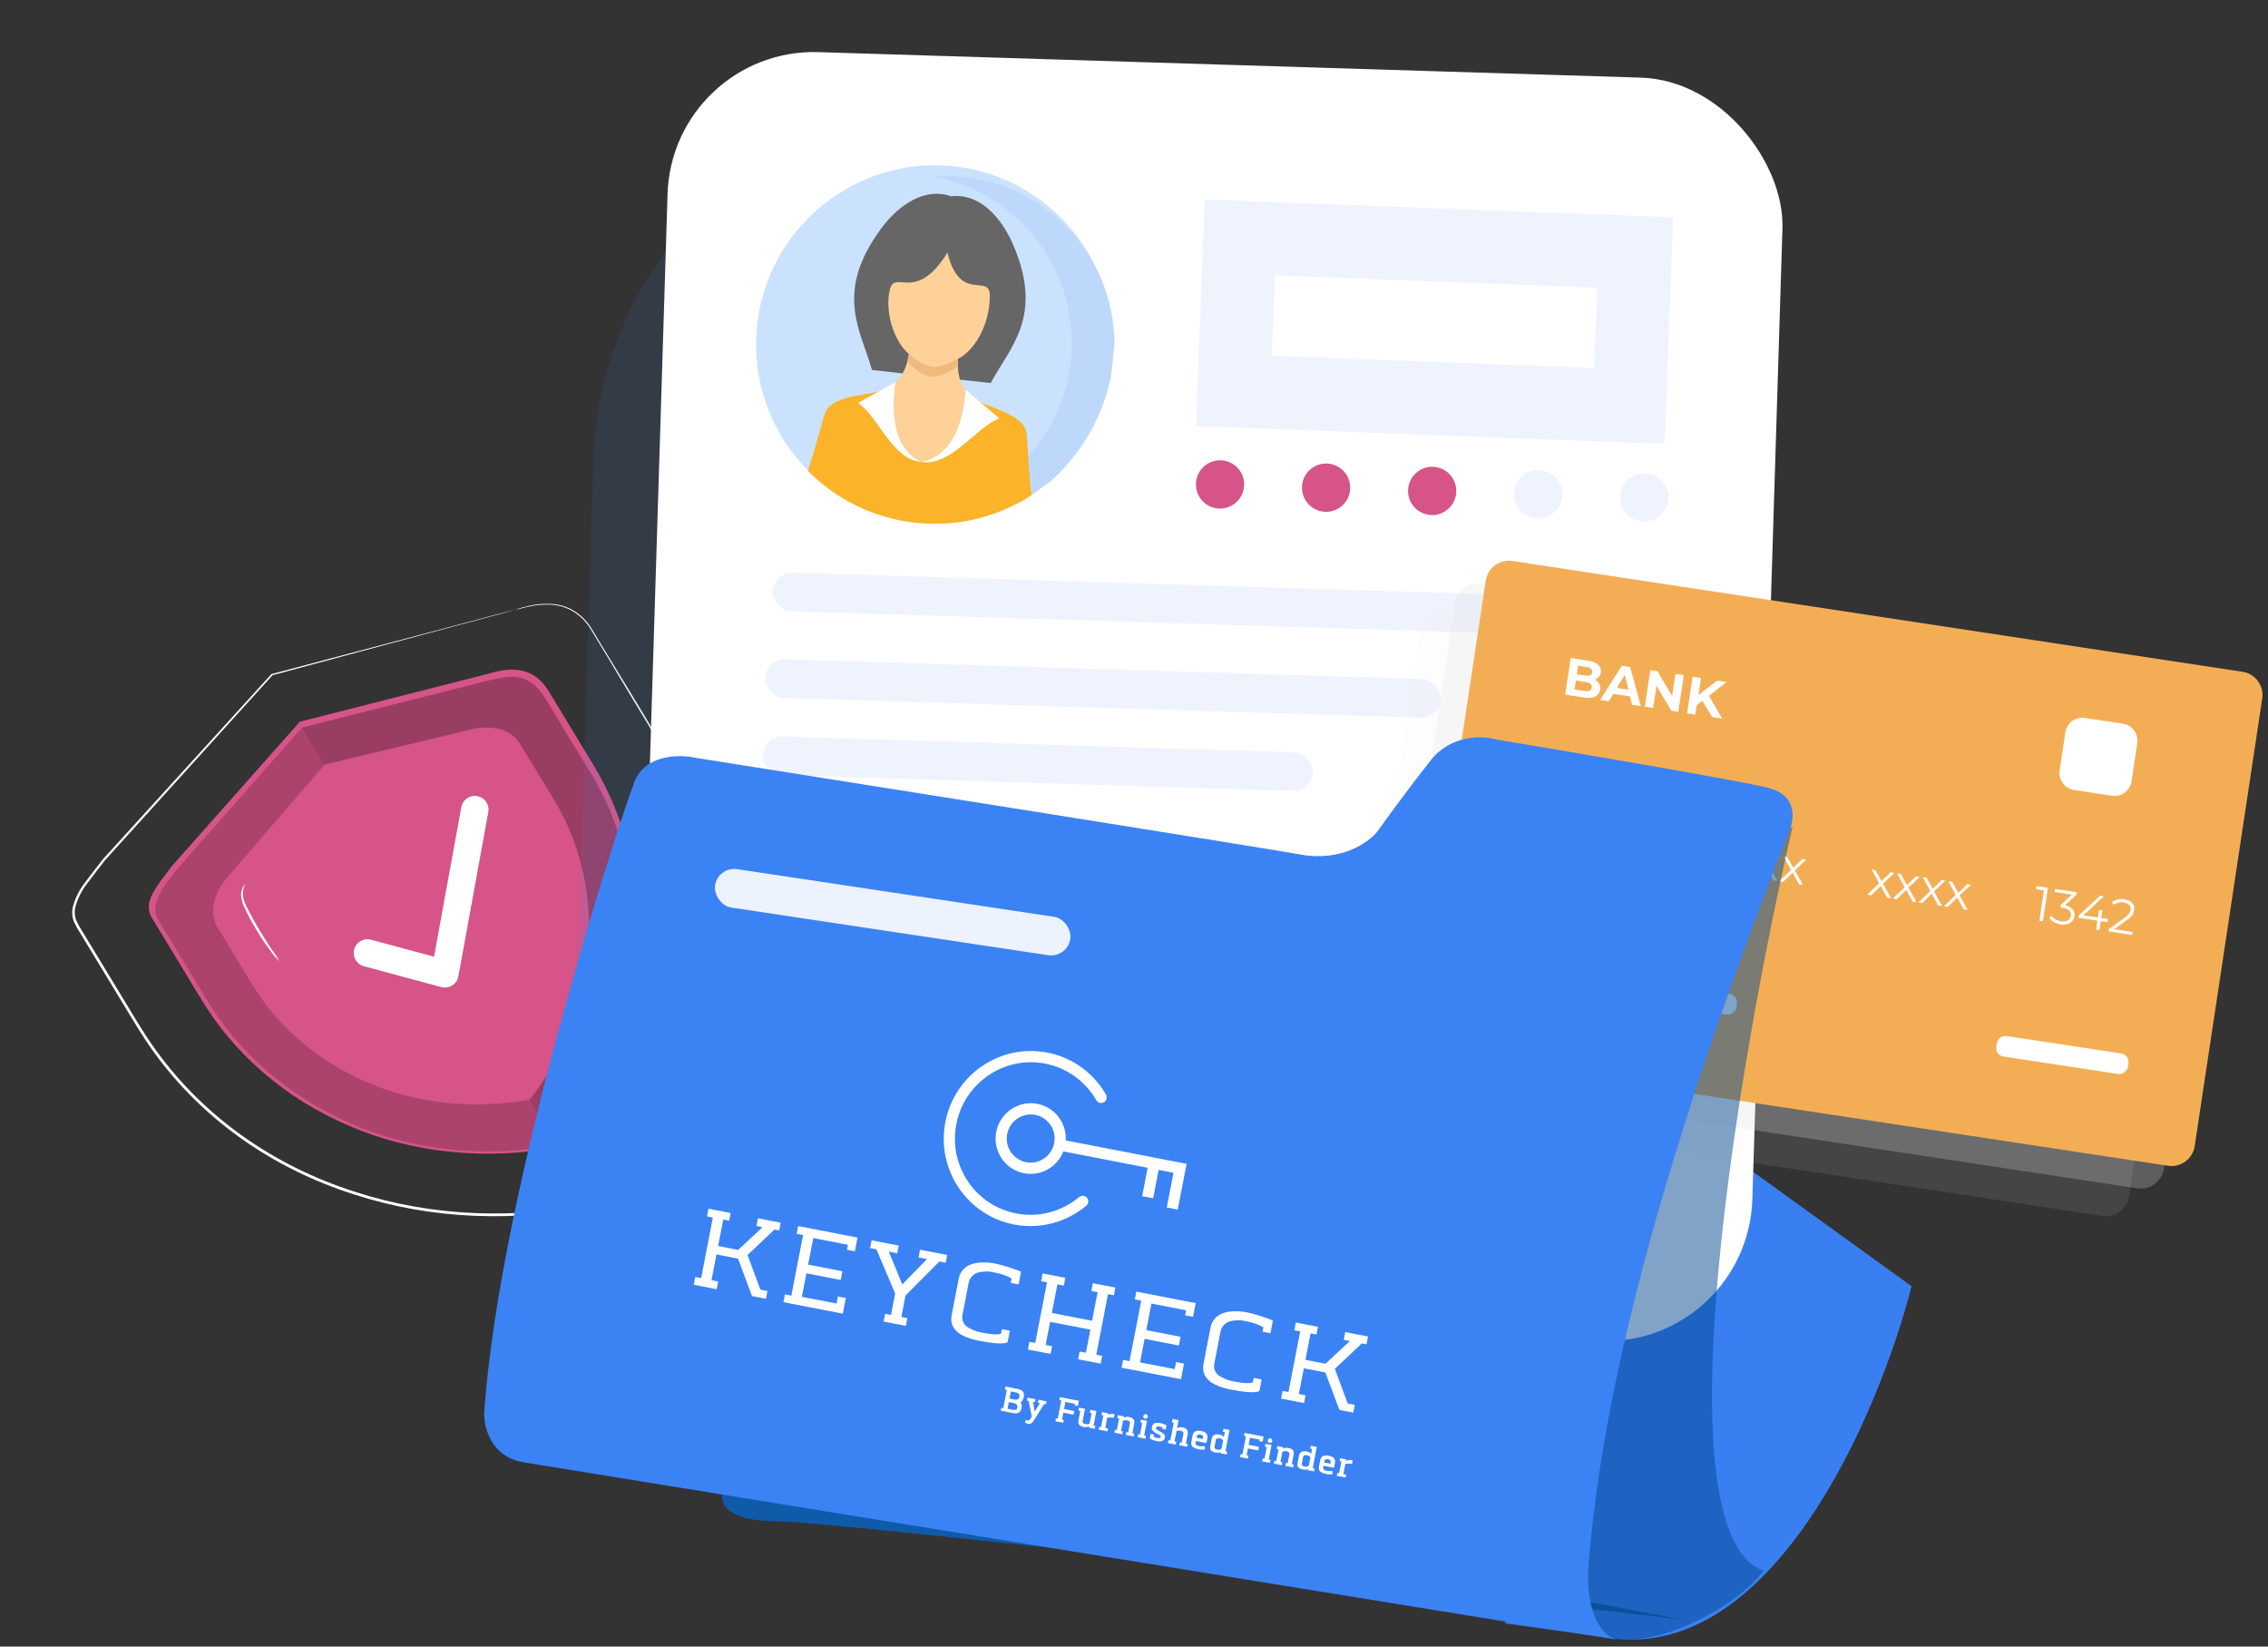 <svg width="124" height="90" viewBox="0 0 124 90" fill="none" xmlns="http://www.w3.org/2000/svg">
<rect x="0" y="0" width="124" height="90" fill="#333333" stroke="none"/>
<path d="M87.722 89.49C96.812 91.105 102.703 77.373 104.513 70.305L87.722 58.188L82.293 88.732L87.722 89.49Z" fill="#3A7FF2"/>
<path d="M26.708 36.823L16.396 39.447L9.398 47.337C8.567 48.447 7.776 49.301 8.308 50.177L10.959 54.547C12.802 57.627 15.607 60.043 19.06 61.524C22.529 63.033 26.561 63.441 30.615 62.694C33.537 59.569 34.577 55.353 34.826 52.141C35.108 48.383 34.262 44.772 32.385 41.711L30 37.78C29.24 36.527 28.095 36.39 26.708 36.823Z" fill="#D65488"/>
<g opacity="0.2">
<path d="M28.976 60.1C25.829 60.66 22.702 60.322 20.012 59.131C17.336 57.976 15.158 56.097 13.723 53.705L11.896 50.694C11.483 50.013 11.57 49.082 12.287 48.123L17.754 41.783L16.526 39.759L9.704 47.476C9.023 48.345 8.123 49.398 8.646 50.259L11.249 54.55C13.059 57.575 15.808 59.951 19.188 61.412C22.584 62.901 26.527 63.312 30.49 62.59L28.976 60.1Z" fill="black"/>
</g>
<g opacity="0.28">
<path d="M30.48 62.598C30.957 62.084 31.389 61.538 31.772 60.965C32.692 59.526 33.391 57.994 33.845 56.42C34.253 54.981 34.497 53.526 34.573 52.079C34.851 48.363 33.966 44.796 32.026 41.815L29.875 38.27C28.804 36.505 27.671 37.019 26.587 37.224L16.516 39.767L17.744 41.791L25.975 39.819C27.154 39.624 28.017 39.972 28.432 40.656L30.259 43.666C31.717 46.044 32.379 48.847 32.169 51.761C32.013 54.673 30.894 57.588 28.967 60.104L30.48 62.598Z" fill="black"/>
</g>
<path d="M15.276 52.541C15.102 52.382 14.947 52.201 14.814 52.004C14.468 51.549 14.152 51.071 13.87 50.574C13.696 50.287 13.557 50 13.431 49.738C13.303 49.506 13.219 49.254 13.185 48.995C13.165 48.817 13.199 48.641 13.282 48.492C13.345 48.389 13.404 48.356 13.409 48.364C13.297 48.545 13.253 48.767 13.285 48.99C13.332 49.232 13.419 49.466 13.544 49.681C13.675 49.937 13.824 50.215 13.989 50.504C14.319 51.08 14.648 51.59 14.889 51.943C15.033 52.132 15.163 52.332 15.276 52.541Z" fill="white"/>
<path d="M28.174 33.325C28.432 33.233 28.695 33.159 28.96 33.105C29.283 33.035 29.608 33.001 29.929 33.005C30.378 32.999 30.808 33.093 31.187 33.278C31.655 33.521 32.04 33.873 32.311 34.306C32.6 34.782 32.912 35.297 33.25 35.854C33.924 36.965 34.708 38.228 35.554 39.652C36.476 41.223 37.185 42.913 37.669 44.688C38.228 46.757 38.469 48.925 38.383 51.131C38.288 53.6 37.822 56.088 37.001 58.521C36.133 61.051 34.753 63.664 32.642 65.891L32.619 65.905L32.596 65.919C31.511 66.129 30.422 66.284 29.334 66.384C28.213 66.474 27.097 66.499 25.991 66.458C23.703 66.366 21.48 65.974 19.382 65.294C14.867 63.862 11.06 61.162 8.426 57.526C7.797 56.669 7.276 55.76 6.74 54.882L5.16 52.278C4.895 51.841 4.646 51.431 4.393 51.014C4.258 50.808 4.138 50.592 4.036 50.368C3.943 50.132 3.921 49.87 3.973 49.608C4.1 49.105 4.342 48.622 4.683 48.193C4.997 47.766 5.326 47.358 5.643 46.947L14.826 36.859L14.838 36.851L14.853 36.842L24.638 34.256L27.247 33.561L27.92 33.387L28.151 33.332C28.151 33.332 28.074 33.358 27.924 33.399L27.251 33.585L24.634 34.284L14.884 36.91L14.912 36.893L5.756 47.003C5.442 47.413 5.11 47.822 4.796 48.25C4.468 48.663 4.233 49.129 4.11 49.614C4.063 49.855 4.084 50.096 4.17 50.313C4.271 50.53 4.388 50.74 4.52 50.94L5.287 52.204C5.802 53.053 6.328 53.919 6.86 54.797C7.392 55.675 7.918 56.58 8.544 57.431C11.164 61.046 14.95 63.729 19.441 65.154C21.527 65.829 23.739 66.218 26.014 66.309C27.113 66.35 28.223 66.326 29.336 66.236C30.425 66.139 31.515 65.987 32.601 65.778L32.558 65.804C34.653 63.6 36.013 61.005 36.89 58.49C37.711 56.069 38.178 53.593 38.279 51.135C38.366 48.943 38.133 46.788 37.587 44.728C37.111 42.959 36.409 41.273 35.497 39.705C34.639 38.29 33.867 37.018 33.208 35.897C32.87 35.341 32.556 34.823 32.27 34.352C32.009 33.922 31.632 33.571 31.173 33.329C30.802 33.144 30.38 33.047 29.94 33.045C29.618 33.043 29.292 33.075 28.969 33.142C28.769 33.182 28.57 33.231 28.373 33.29L28.174 33.325Z" fill="white"/>
<path d="M20.09 52.089L24.324 53.23L25.959 44.254" stroke="white" stroke-width="1.5" stroke-linecap="round" stroke-linejoin="round"/>
<rect opacity="0.1" width="60.955" height="74.77" rx="20" transform="matrix(1 0.031 -0.031 1 33.066 5.089)" fill="#3B83F4"/>
<rect width="60.955" height="69.06" rx="8" transform="matrix(1 0.031 -0.031 1 36.746 2.601)" fill="white"/>
<g clip-path="url(#clip0_321_5362)">
<path d="M51 26.881L54.677 26.041C56.803 24.355 58.192 21.772 58.259 18.847C58.362 14.336 55.287 10.492 51.081 9.457C46.128 9.512 42.074 13.487 41.96 18.478C41.902 21.041 42.894 23.384 44.543 25.094L51 26.881Z" fill="#CBE2FF"/>
<path d="M58.067 18.843C57.998 21.867 56.481 24.519 54.195 26.151L57.531 25.389C59.256 23.755 60.354 21.459 60.413 18.896C60.529 13.799 56.493 9.574 51.397 9.459C51 9.45 50.608 9.466 50.223 9.506C54.751 10.185 58.175 14.144 58.067 18.843Z" fill="#BED8FB"/>
<path d="M53.611 13.006C53.621 12.534 53.248 12.143 52.777 12.133L49.837 12.066C48.752 12.042 47.853 12.901 47.828 13.986L47.778 16.166L54.706 16.323L54.755 14.174C54.765 13.702 54.392 13.312 53.921 13.301L53.892 13.3C53.733 13.297 53.607 13.165 53.611 13.006Z" fill="#365E7D"/>
<path d="M53.921 13.301L53.892 13.3C53.733 13.297 53.607 13.165 53.611 13.005C53.621 12.534 53.248 12.143 52.777 12.133L52.454 12.126L52.36 16.27L54.705 16.323L54.755 14.174C54.765 13.702 54.392 13.312 53.921 13.301Z" fill="#2B4D66"/>
<path d="M57.183 23.019C56.963 22.791 56.688 22.612 56.373 22.505L53.873 21.65L51.123 21.491L48.368 21.526L45.831 22.266C44.973 22.517 44.376 23.294 44.355 24.188L44.34 24.877C45.915 26.619 48.148 27.761 50.659 27.902C53.489 27.34 55.875 25.511 57.183 23.019Z" fill="#4A80AA"/>
<path d="M57.744 25.18L57.76 24.492C57.774 23.86 57.498 23.273 57.036 22.881C55.636 25.577 52.949 27.487 49.807 27.814C50.184 27.87 50.569 27.905 50.959 27.914C51.335 27.922 51.706 27.909 52.072 27.875C54.277 27.665 56.264 26.676 57.744 25.18Z" fill="#407093"/>
<path d="M51.188 27.781C51.772 26.685 53.297 23.571 52.927 21.596L51.138 20.852L49.314 21.514C48.841 23.531 50.324 26.848 50.816 27.87C50.941 27.843 51.065 27.813 51.188 27.781Z" fill="#E4F6FF"/>
<path d="M52.16 26.924L51.493 24.027L50.637 24.007L49.841 26.864L50.721 27.89C50.951 27.842 51.179 27.787 51.403 27.723L52.16 26.924Z" fill="#E28086"/>
<path d="M50.735 27.906C50.809 27.91 50.884 27.913 50.959 27.914C51.046 27.916 51.133 27.917 51.22 27.916L51.697 27.413C51.328 27.533 50.949 27.63 50.561 27.704L50.735 27.906Z" fill="#DD636E"/>
<path d="M52.668 21.324L52.706 19.699L49.622 19.629L49.584 21.254C49.565 22.106 51.086 23.072 51.086 23.072C51.086 23.072 52.649 22.176 52.668 21.324Z" fill="#FFDDCE"/>
<path d="M54.712 16.037L54.122 16.024C53.794 16.016 53.535 15.745 53.542 15.416L53.55 15.092C53.559 14.664 53.148 14.353 52.74 14.478C51.787 14.769 50.766 14.746 49.827 14.412L49.826 14.412C49.423 14.268 48.999 14.561 48.989 14.988L48.982 15.313C48.974 15.641 48.702 15.901 48.374 15.894L47.785 15.88L47.763 16.851C47.757 17.099 47.953 17.305 48.202 17.311C48.28 17.312 48.342 17.375 48.345 17.453C48.406 18.958 49.626 20.175 51.151 20.209C52.677 20.244 53.951 19.083 54.08 17.583C54.087 17.505 54.152 17.445 54.23 17.447C54.478 17.453 54.684 17.256 54.69 17.008L54.712 16.037L54.712 16.037Z" fill="#FFDDCE"/>
<path d="M54.122 16.024C53.794 16.016 53.535 15.745 53.542 15.416L53.55 15.092C53.559 14.664 53.148 14.353 52.74 14.478C52.627 14.512 52.513 14.542 52.399 14.568L52.325 17.775C52.286 18.818 51.693 19.713 50.838 20.185C50.941 20.198 51.045 20.207 51.151 20.209C52.677 20.244 53.951 19.083 54.08 17.583C54.087 17.505 54.152 17.445 54.23 17.447C54.478 17.453 54.684 17.256 54.69 17.008L54.712 16.037L54.122 16.024Z" fill="#FFCBBE"/>
<path d="M49.594 20.817L48.363 21.772L49.595 23.37C49.746 23.523 49.989 23.538 50.157 23.404L51.129 22.628L49.594 20.817Z" fill="#F4FBFF"/>
<path d="M52.679 20.887L51.129 22.628L52.008 23.415C52.169 23.56 52.413 23.558 52.573 23.412L53.867 21.897L52.679 20.887Z" fill="#F4FBFF"/>
<path d="M49.594 20.817L47.799 21.649C47.663 21.712 47.605 21.875 47.671 22.011L48.003 22.693C48.089 22.87 48.051 23.082 47.909 23.218C47.836 23.288 47.756 23.363 47.687 23.429C47.564 23.546 47.517 23.723 47.566 23.886C47.957 25.175 49.933 27.179 50.682 27.904C50.733 27.907 50.785 27.909 50.837 27.911C50.306 26.819 48.435 22.675 49.594 20.817Z" fill="#365E7D"/>
<path d="M54.254 23.362C54.118 23.22 54.089 23.006 54.184 22.833L54.547 22.166C54.619 22.034 54.568 21.869 54.435 21.799L52.679 20.887C53.753 22.796 51.695 26.849 51.115 27.916C51.167 27.917 51.22 27.917 51.272 27.916C52.054 27.223 54.117 25.314 54.565 24.044C54.622 23.884 54.583 23.705 54.465 23.583C54.4 23.514 54.324 23.435 54.254 23.362Z" fill="#365E7D"/>
<path d="M51.129 22.628L50.172 23.392L50.636 24.008L51.493 24.027L51.986 23.397L51.129 22.628Z" fill="#DD636E"/>
</g>
<g clip-path="url(#clip1_321_5362)">
<path d="M50.042 28.566C55.392 29.153 60.232 25.257 60.818 19.893C61.404 14.53 57.519 9.677 52.17 9.091C46.821 8.505 41.98 12.401 41.394 17.764C40.808 23.127 44.693 27.98 50.042 28.566Z" fill="#CBE2FF"/>
<path d="M58.585 19.177C58.444 22.199 56.868 24.814 54.549 26.391L55.8 27.472L57.474 26.277C59.234 24.685 60.803 21.848 60.923 19.286C61.161 14.194 57.237 9.873 52.158 9.636C51.762 9.617 51.37 9.624 50.985 9.655C55.485 10.443 58.804 14.482 58.585 19.177Z" fill="#BED8FB"/>
<path d="M47.672 20.223C47.086 18.085 45.587 16.044 48.136 12.545C49.185 11.103 50.643 10.236 51.997 10.732C53.425 10.541 54.661 11.704 55.375 13.338C57.108 17.308 55.204 18.975 54.17 20.935L50.92 20.587L47.672 20.223L47.672 20.223Z" fill="#666666"/>
<path d="M45.099 23.181C44.979 23.335 44.573 24.705 44.177 25.735C45.697 27.27 47.731 28.313 50.042 28.566C52.354 28.82 54.565 28.242 56.38 27.073C56.216 25.982 56.115 24.555 56.031 24.38C54.747 21.683 52.222 22.522 52.373 19.613C52.373 19.613 51.537 20.108 50.945 20.048C50.354 19.989 49.694 19.357 49.694 19.357C49.215 22.227 46.934 20.828 45.099 23.181Z" fill="#FED198"/>
<path d="M52.371 20.026C52.365 19.898 52.366 19.761 52.373 19.614C52.373 19.614 51.537 20.108 50.945 20.048C50.354 19.989 49.694 19.357 49.694 19.357C49.67 19.505 49.64 19.64 49.606 19.767C49.62 19.78 49.634 19.794 49.648 19.808L49.647 19.81C49.688 19.855 50.315 20.526 50.887 20.583C51.457 20.652 52.214 20.131 52.264 20.097L52.264 20.095C52.3 20.072 52.336 20.049 52.371 20.026L52.371 20.026Z" fill="#F0B97D"/>
<path d="M49.697 19.359C49.738 19.398 50.373 19.991 50.945 20.048C51.516 20.116 52.264 19.675 52.313 19.646C53.231 19.236 54.102 17.826 54.119 16.195C54.132 14.86 52.495 16.641 51.8 13.806C50.073 16.603 48.93 14.711 48.655 15.813C48.353 17.027 48.874 18.653 49.697 19.359L49.697 19.359Z" fill="#FED198"/>
<path d="M48.337 21.301C47.438 21.663 45.881 21.506 45.185 22.395C45.063 22.55 44.582 24.557 44.167 25.725C45.688 27.265 47.726 28.312 50.042 28.566C52.359 28.82 54.575 28.239 56.392 27.065C56.239 25.835 56.169 23.784 56.117 23.594C55.833 22.557 54.018 22.316 53.217 21.764C51.368 26.433 49.36 26.545 48.337 21.301L48.337 21.301L48.337 21.301L48.337 21.301Z" fill="#FBB429"/>
<path d="M48.957 20.884C48.738 22.376 48.76 24.526 50.377 25.251C48.792 25.145 48.017 22.753 46.916 22.028L48.956 20.885L48.957 20.884Z" fill="white"/>
<path d="M52.8 21.306C52.694 22.81 52.196 24.902 50.377 25.251C52.026 25.499 53.35 23.338 54.64 22.875L52.8 21.306L52.8 21.306Z" fill="white"/>
</g>
<rect x="1.923" y="2.074" width="21.638" height="8.396" transform="matrix(0.999 0.038 -0.038 0.999 65.944 10.834)" stroke="#EFF3FD" stroke-width="4"/>
<ellipse cx="1.318" cy="1.319" rx="1.318" ry="1.319" transform="matrix(1 0.031 -0.031 1 65.427 25.119)" fill="#D65488"/>
<ellipse cx="1.318" cy="1.319" rx="1.318" ry="1.319" transform="matrix(1 0.031 -0.031 1 71.226 25.296)" fill="#D65488"/>
<ellipse cx="1.318" cy="1.319" rx="1.318" ry="1.319" transform="matrix(1 0.031 -0.031 1 77.025 25.474)" fill="#D65488"/>
<ellipse cx="1.318" cy="1.319" rx="1.318" ry="1.319" transform="matrix(1 0.031 -0.031 1 82.823 25.652)" fill="#EFF3FD"/>
<ellipse cx="1.318" cy="1.319" rx="1.318" ry="1.319" transform="matrix(1 0.031 -0.031 1 88.622 25.83)" fill="#EFF3FD"/>
<rect width="48.521" height="2.113" rx="1.056" transform="matrix(1 0.031 -0.031 1 42.286 31.269)" fill="#EFF3FD"/>
<rect width="48.521" height="2.113" rx="1.056" transform="matrix(1 0.031 -0.031 1 41.801 47.083)" fill="#EFF3FD"/>
<rect width="36.918" height="2.112" rx="1.056" transform="matrix(1 0.031 -0.031 1 41.877 36.005)" fill="#EFF3FD"/>
<rect width="36.918" height="2.112" rx="1.056" transform="matrix(1 0.031 -0.031 1 41.392 51.819)" fill="#EFF3FD"/>
<rect width="30.062" height="2.112" rx="1.056" transform="matrix(1 0.031 -0.031 1 41.748 40.222)" fill="#EFF3FD"/>
<rect width="30.062" height="2.112" rx="1.056" transform="matrix(1 0.031 -0.031 1 41.263 56.036)" fill="#EFF3FD"/>
<path opacity="0.1" d="M119.021 39.459L79.102 33.403C78.402 33.296 77.749 33.779 77.643 34.48L73.951 58.94C73.845 59.642 74.326 60.297 75.025 60.403L114.945 66.46C115.644 66.566 116.297 66.083 116.403 65.382L120.096 40.922C120.202 40.22 119.721 39.566 119.021 39.459Z" fill="#EBEBEB"/>
<path opacity="0.25" d="M120.928 37.954L81.009 31.897C80.309 31.791 79.656 32.274 79.55 32.975L75.857 57.435C75.751 58.137 76.233 58.791 76.932 58.897L116.851 64.954C117.551 65.061 118.204 64.578 118.31 63.877L122.003 39.416C122.109 38.715 121.627 38.06 120.928 37.954Z" fill="#E0E0E0"/>
<path d="M122.61 36.72L82.691 30.663C81.991 30.557 81.338 31.04 81.232 31.741L77.539 56.201C77.433 56.902 77.915 57.557 78.614 57.663L118.533 63.72C119.233 63.826 119.886 63.344 119.992 62.642L123.685 38.182C123.791 37.481 123.31 36.826 122.61 36.72Z" fill="#F3AE55"/>
<path d="M87.484 37.698C87.432 38.044 87.127 38.203 86.603 38.124L85.575 37.968L85.877 35.968L86.849 36.116C87.347 36.191 87.571 36.44 87.525 36.75C87.513 36.841 87.475 36.927 87.416 36.998C87.358 37.069 87.28 37.121 87.193 37.15C87.297 37.194 87.382 37.273 87.435 37.373C87.488 37.472 87.505 37.587 87.484 37.698ZM86.281 36.386L86.209 36.858L86.669 36.928C86.893 36.962 87.029 36.901 87.052 36.745C87.076 36.588 86.964 36.49 86.74 36.456L86.281 36.386ZM87.028 37.581C87.054 37.413 86.936 37.313 86.698 37.277L86.159 37.195L86.084 37.688L86.623 37.77C86.862 37.806 87.003 37.752 87.028 37.581Z" fill="white"/>
<path d="M89.127 38.069L88.203 37.928L87.961 38.33L87.487 38.258L88.672 36.392L89.129 36.462L89.711 38.595L89.228 38.522L89.127 38.069ZM89.036 37.695L88.834 36.882L88.403 37.599L89.036 37.695Z" fill="white"/>
<path d="M92.061 36.907L91.759 38.906L91.379 38.848L90.569 37.484L90.386 38.698L89.929 38.628L90.231 36.629L90.614 36.687L91.421 38.051L91.604 36.837L92.061 36.907Z" fill="white"/>
<path d="M93.073 38.302L92.761 38.556L92.684 39.062L92.24 38.994L92.541 36.995L93.001 37.064L92.86 37.998L93.885 37.198L94.397 37.276L93.439 38.037L94.155 39.279L93.616 39.197L93.073 38.302Z" fill="white"/>
<path d="M85.855 45.95L85.49 45.894L85.417 46.376L85.229 46.347L85.302 45.866L84.27 45.709L84.291 45.573L85.444 44.504L85.653 44.535L84.541 45.575L85.333 45.695L85.397 45.273L85.58 45.3L85.516 45.723L85.881 45.778L85.855 45.95Z" fill="white"/>
<path d="M87.205 46.109C87.161 46.404 86.902 46.619 86.46 46.552C86.217 46.524 85.994 46.403 85.836 46.216L85.953 46.079C86.085 46.245 86.277 46.353 86.487 46.378C86.781 46.422 86.98 46.307 87.014 46.08C87.048 45.853 86.913 45.693 86.574 45.642L86.444 45.622L86.465 45.483L87.068 44.922L86.131 44.78L86.157 44.612L87.335 44.791L87.315 44.926L86.701 45.501C87.084 45.595 87.25 45.817 87.205 46.109Z" fill="white"/>
<path d="M88.686 46.322C88.639 46.632 88.387 46.844 87.939 46.776C87.697 46.748 87.475 46.627 87.318 46.44L87.435 46.304C87.499 46.386 87.579 46.455 87.669 46.506C87.76 46.557 87.86 46.59 87.963 46.602C88.275 46.649 88.463 46.523 88.497 46.299C88.531 46.075 88.407 45.896 87.942 45.825L87.553 45.766L87.786 44.859L88.788 45.011L88.762 45.179L87.925 45.052L87.772 45.633L88.007 45.669C88.559 45.746 88.735 45.997 88.686 46.322Z" fill="white"/>
<path d="M90.302 46.558C90.289 46.637 90.26 46.712 90.217 46.78C90.173 46.847 90.117 46.904 90.05 46.948C89.983 46.992 89.908 47.022 89.829 47.036C89.751 47.049 89.67 47.046 89.592 47.027C89.106 46.953 88.892 46.574 88.98 45.995C89.074 45.371 89.462 45.098 89.96 45.173C90.111 45.19 90.256 45.247 90.377 45.34L90.278 45.479C90.18 45.4 90.062 45.352 89.938 45.339C89.543 45.279 89.251 45.495 89.176 45.994C89.169 46.035 89.162 46.086 89.153 46.142C89.222 46.049 89.316 45.978 89.423 45.938C89.531 45.897 89.648 45.889 89.76 45.914C89.84 45.916 89.918 45.934 89.99 45.969C90.061 46.003 90.125 46.052 90.176 46.113C90.228 46.174 90.265 46.245 90.287 46.322C90.309 46.399 90.314 46.479 90.302 46.558ZM90.116 46.53C90.153 46.288 89.996 46.107 89.717 46.064C89.66 46.049 89.601 46.045 89.543 46.054C89.486 46.062 89.43 46.082 89.38 46.113C89.331 46.144 89.288 46.184 89.254 46.232C89.221 46.28 89.197 46.334 89.185 46.391C89.154 46.595 89.293 46.813 89.608 46.86C89.663 46.876 89.72 46.879 89.776 46.87C89.832 46.862 89.886 46.842 89.934 46.811C89.982 46.78 90.023 46.74 90.054 46.693C90.085 46.645 90.106 46.592 90.115 46.535L90.116 46.53Z" fill="white"/>
<path d="M94.17 47.704L93.821 47.062L93.295 47.571L93.086 47.539L93.738 46.916L93.32 46.167L93.529 46.199L93.861 46.799L94.354 46.324L94.561 46.355L93.942 46.938L94.384 47.727L94.17 47.704Z" fill="white"/>
<path d="M95.567 47.916L95.209 47.272L94.683 47.781L94.474 47.75L95.125 47.127L94.708 46.377L94.917 46.409L95.248 47.009L95.742 46.534L95.945 46.565L95.339 47.15L95.78 47.939L95.567 47.916Z" fill="white"/>
<path d="M96.963 48.127L96.614 47.485L96.088 47.995L95.879 47.963L96.528 47.339L96.11 46.59L96.319 46.622L96.654 47.222L97.147 46.748L97.35 46.778L96.732 47.361L97.177 48.151L96.963 48.127Z" fill="white"/>
<path d="M98.362 48.34L98.013 47.698L97.479 48.206L97.269 48.174L97.921 47.551L97.504 46.802L97.713 46.833L98.044 47.434L98.538 46.959L98.744 46.99L98.129 47.573L98.57 48.362L98.362 48.34Z" fill="white"/>
<path d="M103.176 49.07L102.827 48.428L102.301 48.937L102.092 48.906L102.742 48.273L102.328 47.525L102.537 47.556L102.868 48.156L103.362 47.681L103.58 47.715L102.945 48.304L103.39 49.093L103.176 49.07Z" fill="white"/>
<path d="M104.57 49.282L104.221 48.639L103.695 49.149L103.486 49.117L104.137 48.494L103.72 47.745L103.929 47.776L104.26 48.377L104.754 47.902L104.96 47.933L104.342 48.516L104.783 49.305L104.57 49.282Z" fill="white"/>
<path d="M105.966 49.493L105.617 48.851L105.091 49.361L104.882 49.329L105.541 48.698L105.124 47.949L105.333 47.98L105.664 48.581L106.158 48.106L106.361 48.136L105.738 48.728L106.18 49.517L105.966 49.493Z" fill="white"/>
<path d="M107.363 49.705L107.014 49.063L106.488 49.573L106.279 49.541L106.927 48.917L106.525 48.17L106.734 48.202L107.068 48.803L107.562 48.328L107.765 48.359L107.132 48.939L107.576 49.729L107.363 49.705Z" fill="white"/>
<path d="M111.967 48.528L111.69 50.362L111.502 50.333L111.753 48.668L111.32 48.602L111.346 48.434L111.967 48.528Z" fill="white"/>
<path d="M113.414 50.086C113.369 50.381 113.111 50.596 112.669 50.529C112.426 50.5 112.202 50.38 112.044 50.192L112.162 50.056C112.226 50.138 112.307 50.207 112.399 50.258C112.49 50.31 112.591 50.342 112.695 50.354C112.99 50.399 113.188 50.284 113.222 50.057C113.256 49.829 113.121 49.67 112.782 49.618L112.652 49.599L112.673 49.46L113.276 48.899L112.34 48.757L112.365 48.588L113.543 48.767L113.523 48.903L112.909 49.477C113.292 49.572 113.458 49.793 113.414 50.086Z" fill="white"/>
<path d="M115.228 50.406L114.859 50.35L114.787 50.832L114.601 50.804L114.674 50.322L113.64 50.165L113.66 50.029L114.813 48.96L115.022 48.992L113.91 50.031L114.703 50.151L114.766 49.729L114.949 49.757L114.885 50.179L115.254 50.235L115.228 50.406Z" fill="white"/>
<path d="M116.591 50.937L116.566 51.102L115.282 50.907L115.3 50.783L116.173 50.151C116.41 49.978 116.47 49.861 116.489 49.737C116.521 49.524 116.39 49.371 116.111 49.329C116.019 49.309 115.923 49.309 115.831 49.332C115.74 49.354 115.654 49.397 115.582 49.457L115.464 49.321C115.559 49.245 115.671 49.191 115.789 49.162C115.908 49.134 116.032 49.132 116.152 49.157C116.523 49.213 116.73 49.438 116.684 49.745C116.663 49.856 116.618 49.961 116.552 50.052C116.487 50.144 116.401 50.219 116.302 50.273L115.588 50.793L116.591 50.937Z" fill="white"/>
<path d="M82.683 49.855C82.692 49.793 82.713 49.734 82.746 49.681C82.778 49.628 82.821 49.583 82.872 49.547C82.923 49.511 82.981 49.486 83.041 49.474C83.102 49.462 83.165 49.462 83.226 49.475C83.293 49.483 83.358 49.505 83.416 49.541C83.473 49.577 83.522 49.626 83.559 49.683L83.411 49.784C83.39 49.748 83.361 49.716 83.326 49.693C83.29 49.669 83.251 49.654 83.209 49.648C83.135 49.636 83.059 49.655 82.998 49.7C82.938 49.744 82.898 49.811 82.886 49.886C82.875 49.96 82.894 50.036 82.939 50.097C82.983 50.157 83.05 50.197 83.124 50.209C83.166 50.215 83.208 50.213 83.249 50.2C83.289 50.188 83.326 50.167 83.358 50.139L83.469 50.276C83.418 50.322 83.356 50.355 83.29 50.373C83.223 50.39 83.154 50.392 83.086 50.378C83.025 50.372 82.965 50.354 82.911 50.324C82.857 50.294 82.81 50.253 82.772 50.204C82.734 50.155 82.707 50.099 82.692 50.039C82.676 49.979 82.673 49.916 82.683 49.855Z" fill="white"/>
<path d="M84.171 50.337L83.768 50.276L83.66 50.45L83.454 50.419L83.977 49.592L84.177 49.622L84.432 50.567L84.223 50.536L84.171 50.337ZM84.133 50.175L84.045 49.817L83.856 50.133L84.133 50.175Z" fill="white"/>
<path d="M85.083 50.666L84.949 50.398L84.763 50.37L84.727 50.612L84.526 50.582L84.66 49.696L85.037 49.753C85.27 49.788 85.399 49.932 85.369 50.127C85.362 50.186 85.336 50.241 85.297 50.286C85.257 50.33 85.205 50.362 85.148 50.377L85.3 50.687L85.083 50.666ZM84.999 49.928L84.834 49.903L84.789 50.199L84.954 50.224C85.078 50.242 85.148 50.196 85.163 50.098C85.177 50.001 85.122 49.947 84.999 49.928Z" fill="white"/>
<path d="M85.388 50.625L85.479 50.481C85.556 50.555 85.654 50.603 85.759 50.618C85.88 50.636 85.933 50.605 85.941 50.552C85.966 50.386 85.442 50.422 85.492 50.097C85.514 49.949 85.653 49.843 85.901 49.881C86.004 49.896 86.102 49.938 86.184 50.002L86.099 50.147C86.031 50.093 85.952 50.057 85.867 50.042C85.747 50.024 85.693 50.061 85.684 50.117C85.66 50.276 86.186 50.245 86.138 50.563C86.116 50.711 85.974 50.816 85.726 50.779C85.6 50.762 85.483 50.709 85.388 50.625Z" fill="white"/>
<path d="M87.542 50.145L87.409 51.031L87.205 51L87.259 50.643L86.862 50.583L86.808 50.94L86.607 50.91L86.741 50.023L86.941 50.054L86.889 50.399L87.287 50.46L87.339 50.114L87.542 50.145Z" fill="white"/>
<path d="M87.615 50.603C87.624 50.507 87.662 50.415 87.723 50.341C87.785 50.266 87.867 50.212 87.96 50.184C88.053 50.157 88.151 50.159 88.243 50.188C88.335 50.218 88.416 50.275 88.476 50.351C88.535 50.427 88.571 50.52 88.577 50.616C88.584 50.713 88.561 50.809 88.513 50.893C88.464 50.976 88.391 51.043 88.304 51.085C88.217 51.127 88.12 51.142 88.024 51.127C87.962 51.122 87.902 51.103 87.847 51.074C87.793 51.044 87.745 51.003 87.707 50.954C87.668 50.905 87.64 50.848 87.625 50.788C87.609 50.728 87.606 50.665 87.615 50.603ZM88.366 50.717C88.373 50.663 88.364 50.608 88.34 50.559C88.316 50.51 88.278 50.469 88.231 50.441C88.184 50.414 88.129 50.401 88.075 50.404C88.02 50.407 87.968 50.427 87.925 50.46C87.881 50.493 87.848 50.538 87.83 50.589C87.812 50.641 87.809 50.697 87.823 50.75C87.836 50.803 87.865 50.851 87.905 50.887C87.946 50.924 87.996 50.948 88.05 50.956C88.086 50.962 88.123 50.96 88.159 50.951C88.194 50.941 88.227 50.925 88.256 50.903C88.285 50.88 88.309 50.852 88.327 50.82C88.345 50.788 88.356 50.753 88.36 50.716L88.366 50.717Z" fill="white"/>
<path d="M88.788 50.334L88.992 50.365L88.885 51.074L89.321 51.14L89.296 51.305L88.657 51.208L88.788 50.334Z" fill="white"/>
<path d="M89.543 50.449L89.941 50.509C90.058 50.527 90.163 50.59 90.233 50.686C90.304 50.782 90.333 50.901 90.316 51.019C90.298 51.136 90.234 51.242 90.139 51.313C90.043 51.383 89.924 51.413 89.807 51.395L89.409 51.335L89.543 50.449ZM89.825 51.216C89.897 51.227 89.97 51.209 90.028 51.166C90.087 51.123 90.126 51.058 90.137 50.986C90.148 50.914 90.129 50.84 90.086 50.782C90.043 50.723 89.979 50.684 89.907 50.673L89.721 50.645L89.639 51.188L89.825 51.216Z" fill="white"/>
<path d="M91.144 51.42L91.12 51.582L90.445 51.48L90.579 50.594L91.236 50.693L91.211 50.856L90.76 50.787L90.731 50.982L91.135 51.044L91.11 51.203L90.707 51.142L90.677 51.343L91.144 51.42Z" fill="white"/>
<path d="M91.83 51.69L91.695 51.422L91.51 51.394L91.473 51.636L91.273 51.605L91.406 50.719L91.784 50.776C92.016 50.812 92.145 50.955 92.116 51.15C92.108 51.209 92.083 51.265 92.043 51.309C92.004 51.354 91.952 51.386 91.894 51.401L92.046 51.711L91.83 51.69ZM91.745 50.952L91.58 50.927L91.535 51.222L91.701 51.247C91.824 51.266 91.895 51.219 91.909 51.122C91.924 51.024 91.878 50.972 91.754 50.953L91.745 50.952Z" fill="white"/>
<path d="M94.568 54.332L82.557 52.509C82.298 52.47 82.057 52.648 82.017 52.908L81.99 53.091C81.951 53.35 82.129 53.592 82.387 53.632L94.398 55.454C94.657 55.493 94.899 55.315 94.938 55.056L94.965 54.873C95.004 54.613 94.827 54.371 94.568 54.332Z" fill="white"/>
<path d="M115.971 57.579L109.713 56.63C109.455 56.59 109.213 56.769 109.174 57.028L109.146 57.211C109.107 57.471 109.285 57.713 109.544 57.752L115.801 58.702C116.06 58.741 116.302 58.562 116.341 58.303L116.368 58.12C116.408 57.861 116.23 57.618 115.971 57.579Z" fill="white"/>
<path d="M116.064 39.555L113.99 39.24C113.478 39.162 112.999 39.516 112.922 40.029L112.608 42.109C112.53 42.623 112.883 43.102 113.395 43.18L115.47 43.495C115.982 43.572 116.46 43.219 116.538 42.705L116.852 40.626C116.929 40.112 116.577 39.632 116.064 39.555Z" fill="white"/>
<path d="M39.518 81.606L40.314 78.782L92.048 88.537C76.66 86.74 45.195 83.146 42.436 83.146C39.677 83.146 39.341 82.119 39.518 81.606Z" fill="#0F5BA9"/>
<path opacity="0.5" d="M96.409 85.854C90.649 83.741 95.076 57.858 98.01 45.181L92.409 47.822L88.142 55.745L81.209 78.195C82.187 81.805 84.966 88.98 88.142 89.552C91.076 90.08 95.343 87.439 96.409 85.854Z" fill="#034991"/>
<path d="M86.876 85.216C86.57 88.438 87.766 89.495 88.401 89.621C69.243 86.517 30.468 80.233 28.637 79.931C26.805 79.629 26.433 77.96 26.475 77.162C27.365 64.704 33.85 44.948 34.613 42.934C35.122 41.223 37.114 41.214 38.046 41.424C48.134 43.018 68.87 46.307 71.108 46.709C73.346 47.112 74.838 46.038 75.304 45.451C75.813 44.738 77.11 42.959 78.229 41.55C79.348 40.141 81.069 40.208 81.789 40.417C86.07 41.13 95.039 42.657 96.667 43.06C98.294 43.463 98.108 44.822 97.811 45.451C88.36 69.519 87.276 80.982 86.886 85.106L86.876 85.216Z" fill="#3B83F4"/>
<g clip-path="url(#clip2_321_5362)">
<path d="M52.286 61.444C52.724 59.183 54.9 57.703 57.145 58.138C58.368 58.375 59.36 59.131 59.939 60.137C60.023 60.284 60.21 60.334 60.356 60.248C60.502 60.163 60.551 59.975 60.467 59.828C59.804 58.675 58.666 57.807 57.262 57.535C54.685 57.036 52.19 58.734 51.687 61.328C51.184 63.923 52.865 66.43 55.442 66.93C56.898 67.212 58.33 66.791 59.389 65.904C59.519 65.795 59.536 65.602 59.429 65.471C59.321 65.341 59.129 65.323 58.999 65.432C58.075 66.206 56.828 66.572 55.559 66.326C53.313 65.891 51.848 63.706 52.286 61.444Z" fill="white"/>
<path fill-rule="evenodd" clip-rule="evenodd" d="M55.984 64.128C56.907 64.307 57.805 63.787 58.137 62.936L62.747 63.829L62.447 65.381L63.046 65.497L63.347 63.945L64.16 64.103L63.792 65.999L64.391 66.115L64.876 63.616L58.268 62.335C58.322 61.386 57.672 60.521 56.719 60.336C55.679 60.135 54.672 60.82 54.469 61.867C54.266 62.915 54.944 63.927 55.984 64.128ZM57.636 62.481C57.497 63.195 56.81 63.663 56.101 63.525C55.392 63.388 54.929 62.697 55.068 61.983C55.206 61.27 55.893 60.802 56.602 60.939C57.311 61.077 57.774 61.767 57.636 62.481Z" fill="white"/>
<path d="M71.654 72.884L71.975 72.946L72.057 72.523L70.848 72.289L70.766 72.712L71.087 72.774L70.445 76.086L70.124 76.024L70.042 76.447L71.296 76.69L71.378 76.267L71.012 76.196L71.285 74.79L72.463 75.018L73.228 77.064L73.989 77.212L74.071 76.788L73.683 76.713L72.982 74.82L74.459 73.428L74.713 73.477L74.795 73.053L73.549 72.812L73.467 73.235L73.802 73.3L72.471 74.541L71.374 74.328L71.654 72.884Z" fill="white"/>
<path d="M68.497 75.567C68.301 75.623 68.016 75.615 67.628 75.54L67.404 75.497C67.314 75.479 67.225 75.462 67.138 75.43C67.052 75.397 66.93 75.35 66.789 75.275C66.64 75.207 66.527 75.107 66.453 74.975C66.376 74.85 66.359 74.698 66.393 74.524L66.725 72.808C66.755 72.657 66.809 72.534 66.906 72.435C66.993 72.342 67.092 72.275 67.191 72.239C67.291 72.204 67.412 72.18 67.545 72.174C67.67 72.167 67.771 72.163 67.847 72.17C67.915 72.183 67.983 72.189 68.043 72.2L68.155 72.222C68.535 72.296 68.838 72.409 69.074 72.549L69.027 72.791L69.46 72.875L69.594 72.187C69.481 72.126 69.265 72.045 68.959 71.946C68.645 71.846 68.374 71.77 68.15 71.727C68.008 71.699 67.864 71.687 67.726 71.676C67.589 71.665 67.433 71.674 67.26 71.688C67.085 71.709 66.923 71.748 66.787 71.808C66.644 71.866 66.518 71.96 66.408 72.087C66.289 72.221 66.22 72.38 66.183 72.569L65.801 74.543C65.66 75.269 66.166 75.735 67.329 75.961C68.105 76.111 68.618 76.14 68.855 76.037L68.978 75.402L68.546 75.318L68.497 75.567Z" fill="white"/>
<path d="M64.545 73.068L62.672 72.705L62.953 71.253L64.848 71.62L64.796 71.893L65.228 71.976L65.373 71.228L62.128 70.599L62.046 71.022L62.397 71.091L61.755 74.402L61.404 74.334L61.322 74.758L64.568 75.386L64.733 74.532L64.3 74.448L64.226 74.834L62.331 74.467L62.58 73.181L64.453 73.544L64.545 73.068Z" fill="white"/>
<path d="M60.579 70.738L60.9 70.8L60.981 70.377L59.751 70.138L59.669 70.562L60.012 70.628L59.708 72.193L57.508 71.767L57.811 70.202L58.162 70.27L58.244 69.846L57.005 69.606L56.923 70.03L57.244 70.092L56.602 73.404L56.282 73.341L56.2 73.765L57.438 74.005L57.52 73.581L57.169 73.513L57.414 72.251L59.615 72.677L59.37 73.94L59.027 73.873L58.945 74.297L60.176 74.535L60.258 74.112L59.937 74.05L60.579 70.738Z" fill="white"/>
<path d="M54.729 72.9C54.532 72.956 54.247 72.947 53.859 72.872L53.636 72.829C53.546 72.811 53.457 72.794 53.37 72.762C53.283 72.729 53.161 72.682 53.021 72.608C52.871 72.54 52.759 72.439 52.684 72.307C52.608 72.183 52.591 72.03 52.624 71.856L52.957 70.14C52.986 69.989 53.041 69.866 53.138 69.767C53.225 69.674 53.323 69.607 53.423 69.571C53.523 69.536 53.644 69.512 53.776 69.506C53.902 69.499 54.003 69.495 54.079 69.502C54.146 69.515 54.215 69.521 54.274 69.532L54.386 69.554C54.767 69.628 55.07 69.741 55.306 69.881L55.259 70.123L55.692 70.207L55.825 69.519C55.713 69.458 55.497 69.377 55.191 69.278C54.877 69.178 54.605 69.102 54.382 69.059C54.24 69.031 54.095 69.019 53.958 69.008C53.821 68.997 53.664 69.006 53.491 69.02C53.317 69.041 53.155 69.08 53.019 69.14C52.876 69.199 52.75 69.292 52.64 69.42C52.521 69.553 52.452 69.713 52.415 69.902L52.032 71.875C51.892 72.601 52.398 73.067 53.561 73.293C54.337 73.443 54.85 73.472 55.087 73.369L55.21 72.734L54.777 72.65L54.729 72.9Z" fill="white"/>
<path d="M49.331 70.206L48.594 68.416L49.057 68.506L49.139 68.082L47.654 67.795L47.572 68.218L47.916 68.284L48.941 70.703L48.714 71.875L48.393 71.813L48.311 72.236L49.527 72.472L49.609 72.049L49.281 71.985L49.508 70.813L51.362 68.952L51.705 69.019L51.787 68.595L50.303 68.308L50.221 68.731L50.683 68.821L49.331 70.206Z" fill="white"/>
<path d="M46.056 69.485L44.183 69.123L44.465 67.671L46.36 68.038L46.307 68.31L46.739 68.394L46.885 67.645L43.639 67.017L43.557 67.44L43.908 67.508L43.266 70.82L42.916 70.752L42.834 71.175L46.079 71.804L46.244 70.95L45.812 70.866L45.737 71.251L43.842 70.884L44.091 69.599L45.964 69.962L46.056 69.485Z" fill="white"/>
<path d="M39.542 66.662L39.863 66.724L39.945 66.301L38.737 66.067L38.655 66.49L38.975 66.552L38.334 69.864L38.013 69.802L37.931 70.225L39.184 70.468L39.266 70.045L38.901 69.974L39.173 68.567L40.352 68.796L41.116 70.842L41.877 70.99L41.959 70.566L41.572 70.491L40.87 68.598L42.347 67.206L42.601 67.255L42.683 66.831L41.437 66.59L41.355 67.013L41.691 67.078L40.359 68.319L39.263 68.106L39.542 66.662Z" fill="white"/>
<path d="M73.956 79.823L73.919 80.017C73.876 80.008 73.809 80.003 73.721 80.001C73.63 79.998 73.576 80.002 73.553 80.016L73.446 80.572L73.599 80.602L73.569 80.76L73.086 80.666L73.117 80.508L73.216 80.528L73.34 79.885L73.241 79.865L73.272 79.707L73.601 79.771L73.586 79.845C73.688 79.803 73.812 79.795 73.956 79.823Z" fill="white"/>
<path d="M72.533 80.395C72.571 80.403 72.624 80.408 72.687 80.41C72.751 80.412 72.801 80.405 72.838 80.392L72.862 80.563C72.786 80.599 72.668 80.598 72.507 80.567C72.204 80.508 72.072 80.383 72.109 80.191L72.183 79.81C72.224 79.599 72.379 79.517 72.651 79.57C72.916 79.621 73.028 79.755 72.987 79.966L72.936 80.229L72.361 80.118L72.343 80.212C72.335 80.25 72.344 80.284 72.37 80.311C72.394 80.341 72.422 80.361 72.449 80.371C72.477 80.382 72.505 80.39 72.533 80.395ZM72.396 79.938L72.741 80.005L72.756 79.928C72.773 79.842 72.725 79.785 72.614 79.764C72.496 79.741 72.427 79.775 72.411 79.861L72.396 79.938Z" fill="white"/>
<path d="M71.247 79.633L71.175 80.005C71.159 80.087 71.215 80.14 71.347 80.165C71.383 80.172 71.425 80.171 71.477 80.156C71.529 80.141 71.559 80.109 71.569 80.061L71.642 79.685C71.639 79.66 71.627 79.635 71.606 79.614C71.586 79.592 71.562 79.575 71.54 79.566C71.517 79.556 71.494 79.547 71.475 79.543C71.338 79.517 71.263 79.547 71.247 79.633ZM71.842 80.425L71.511 80.361L71.526 80.282C71.476 80.337 71.378 80.348 71.232 80.32C71.127 80.299 71.048 80.267 70.994 80.216C70.937 80.166 70.92 80.09 70.94 79.985L71.02 79.572C71.032 79.51 71.053 79.456 71.085 79.418C71.114 79.379 71.151 79.354 71.197 79.343C71.241 79.331 71.284 79.325 71.326 79.325C71.365 79.326 71.414 79.33 71.466 79.34C71.57 79.36 71.642 79.406 71.682 79.476L71.736 79.201L71.634 79.181L71.665 79.023L71.996 79.087L71.771 80.248L71.873 80.267L71.842 80.425Z" fill="white"/>
<path d="M70.4 79.982L70.499 79.474C70.499 79.471 70.497 79.466 70.498 79.461C70.499 79.456 70.496 79.448 70.494 79.433C70.49 79.417 70.483 79.403 70.475 79.392C70.465 79.38 70.448 79.367 70.426 79.353C70.404 79.341 70.376 79.33 70.343 79.324C70.31 79.318 70.269 79.317 70.221 79.323C70.173 79.328 70.137 79.336 70.115 79.349L70.007 79.906L70.109 79.925L70.078 80.084L69.647 80L69.678 79.842L69.778 79.861L69.902 79.219L69.803 79.199L69.833 79.041L70.162 79.105L70.148 79.179C70.204 79.155 70.251 79.142 70.291 79.135C70.33 79.127 70.381 79.13 70.445 79.142C70.563 79.165 70.643 79.208 70.691 79.267C70.735 79.328 70.749 79.41 70.728 79.516L70.629 80.026L70.731 80.046L70.701 80.204L70.27 80.121L70.301 79.963L70.4 79.982Z" fill="white"/>
<path d="M69.005 79.876L69.036 79.718L69.135 79.737L69.26 79.094L69.16 79.075L69.191 78.917L69.52 78.98L69.365 79.781L69.464 79.8L69.433 79.959L69.005 79.876ZM69.318 78.72C69.324 78.686 69.34 78.657 69.368 78.637C69.396 78.618 69.427 78.612 69.462 78.618C69.496 78.625 69.524 78.643 69.543 78.671C69.562 78.7 69.568 78.733 69.561 78.767C69.554 78.803 69.537 78.829 69.509 78.849C69.48 78.868 69.448 78.872 69.415 78.865C69.379 78.859 69.353 78.843 69.334 78.815C69.315 78.786 69.311 78.756 69.318 78.72Z" fill="white"/>
<path d="M68.157 79.547L68.256 79.567L68.226 79.725L67.797 79.642L67.828 79.484L67.927 79.503L68.121 78.5L68.013 78.479L68.043 78.321L69.084 78.523L69.029 78.808L68.849 78.773L68.865 78.689L68.343 78.588L68.268 78.974L68.831 79.083L68.793 79.28L68.23 79.171L68.157 79.547Z" fill="white"/>
<path d="M66.475 78.709L66.403 79.081C66.387 79.162 66.443 79.215 66.576 79.241C66.611 79.248 66.653 79.246 66.705 79.231C66.757 79.216 66.788 79.185 66.797 79.137L66.87 78.76C66.868 78.735 66.855 78.71 66.835 78.689C66.814 78.668 66.791 78.651 66.768 78.641C66.746 78.632 66.723 78.622 66.704 78.619C66.567 78.592 66.492 78.623 66.475 78.709ZM67.07 79.501L66.739 79.437L66.754 79.358C66.704 79.413 66.607 79.424 66.46 79.395C66.356 79.375 66.276 79.342 66.222 79.292C66.166 79.241 66.148 79.165 66.169 79.06L66.249 78.647C66.261 78.585 66.281 78.532 66.313 78.493C66.343 78.454 66.38 78.429 66.426 78.418C66.47 78.407 66.513 78.4 66.555 78.401C66.594 78.401 66.642 78.405 66.694 78.415C66.798 78.436 66.87 78.482 66.911 78.552L66.964 78.276L66.862 78.256L66.893 78.098L67.224 78.162L66.999 79.323L67.101 79.343L67.07 79.501Z" fill="white"/>
<path d="M65.555 79.043C65.593 79.05 65.646 79.056 65.709 79.058C65.773 79.06 65.823 79.053 65.86 79.04L65.883 79.211C65.808 79.246 65.69 79.246 65.529 79.215C65.226 79.156 65.094 79.031 65.131 78.839L65.205 78.458C65.246 78.247 65.401 78.165 65.673 78.218C65.938 78.269 66.05 78.403 66.009 78.614L65.958 78.877L65.383 78.766L65.365 78.859C65.357 78.898 65.365 78.932 65.392 78.959C65.416 78.989 65.444 79.009 65.471 79.019C65.499 79.03 65.527 79.038 65.555 79.043ZM65.418 78.586L65.763 78.653L65.778 78.576C65.795 78.49 65.747 78.433 65.636 78.412C65.517 78.389 65.449 78.423 65.433 78.509L65.418 78.586Z" fill="white"/>
<path d="M64.607 78.859L64.706 78.351C64.706 78.349 64.705 78.343 64.706 78.339C64.707 78.334 64.703 78.326 64.701 78.31C64.697 78.295 64.69 78.281 64.682 78.269C64.672 78.257 64.655 78.244 64.633 78.23C64.611 78.218 64.584 78.208 64.551 78.202C64.517 78.195 64.476 78.195 64.428 78.2C64.38 78.206 64.344 78.214 64.322 78.227L64.215 78.783L64.314 78.803L64.283 78.961L63.852 78.877L63.883 78.719L63.985 78.739L64.173 77.768L64.071 77.748L64.108 77.558L64.439 77.623L64.355 78.057C64.411 78.033 64.458 78.019 64.499 78.012C64.537 78.005 64.588 78.007 64.652 78.02C64.77 78.043 64.85 78.085 64.898 78.144C64.943 78.205 64.956 78.288 64.936 78.393L64.837 78.904L64.941 78.924L64.91 79.082L64.475 78.998L64.505 78.84L64.607 78.859Z" fill="white"/>
<path d="M63.207 78.066C63.201 78.097 63.224 78.131 63.279 78.166C63.331 78.201 63.39 78.236 63.459 78.264C63.526 78.294 63.584 78.335 63.636 78.388C63.684 78.442 63.705 78.498 63.693 78.56L63.687 78.594C63.674 78.661 63.64 78.709 63.587 78.739C63.535 78.771 63.48 78.788 63.421 78.789C63.361 78.79 63.299 78.783 63.228 78.769C63.155 78.755 63.085 78.734 63.017 78.703C62.95 78.673 62.899 78.643 62.865 78.614L62.911 78.376L63.091 78.411L63.07 78.519C63.126 78.56 63.185 78.584 63.247 78.596C63.375 78.621 63.446 78.607 63.457 78.549L63.461 78.528C63.467 78.499 63.441 78.469 63.389 78.434C63.334 78.399 63.274 78.367 63.206 78.337C63.138 78.308 63.08 78.265 63.032 78.208C62.981 78.154 62.964 78.091 62.978 78.021L62.984 77.99C62.996 77.928 63.017 77.88 63.049 77.843C63.08 77.81 63.121 77.788 63.17 77.777C63.218 77.769 63.263 77.765 63.306 77.769C63.348 77.772 63.398 77.777 63.455 77.788C63.498 77.796 63.546 77.81 63.601 77.831C63.654 77.851 63.697 77.867 63.729 77.881L63.776 77.902L63.73 78.142L63.55 78.107L63.566 78.028C63.529 78.011 63.491 77.996 63.446 77.987L63.436 77.986C63.353 77.97 63.298 77.966 63.267 77.975C63.235 77.984 63.219 78.006 63.212 78.039L63.207 78.066Z" fill="white"/>
<path d="M62.196 78.556L62.227 78.398L62.326 78.417L62.45 77.775L62.351 77.755L62.382 77.597L62.711 77.661L62.555 78.462L62.655 78.481L62.624 78.639L62.196 78.556ZM62.508 77.4C62.515 77.367 62.53 77.337 62.559 77.318C62.587 77.299 62.617 77.292 62.653 77.299C62.686 77.305 62.715 77.323 62.734 77.352C62.753 77.38 62.758 77.414 62.752 77.448C62.745 77.484 62.727 77.51 62.699 77.529C62.671 77.549 62.638 77.552 62.605 77.546C62.57 77.539 62.543 77.524 62.524 77.495C62.505 77.467 62.501 77.436 62.508 77.4Z" fill="white"/>
<path d="M61.682 78.293L61.78 77.784C61.781 77.782 61.779 77.777 61.78 77.772C61.781 77.767 61.778 77.759 61.776 77.744C61.772 77.728 61.765 77.714 61.757 77.703C61.747 77.691 61.73 77.677 61.708 77.663C61.686 77.651 61.658 77.641 61.625 77.635C61.592 77.628 61.55 77.628 61.503 77.633C61.455 77.639 61.419 77.647 61.397 77.66L61.289 78.216L61.391 78.236L61.36 78.394L60.93 78.311L60.96 78.153L61.06 78.172L61.184 77.529L61.085 77.51L61.115 77.352L61.444 77.416L61.43 77.49C61.486 77.466 61.533 77.453 61.574 77.446C61.612 77.438 61.663 77.441 61.727 77.453C61.845 77.476 61.925 77.519 61.973 77.578C62.017 77.639 62.031 77.721 62.01 77.826L61.911 78.337L62.013 78.357L61.983 78.515L61.552 78.432L61.583 78.273L61.682 78.293Z" fill="white"/>
<path d="M60.941 77.301L60.903 77.495C60.86 77.487 60.793 77.481 60.705 77.479C60.614 77.476 60.559 77.481 60.537 77.494L60.43 78.05L60.583 78.08L60.553 78.238L60.07 78.144L60.101 77.986L60.2 78.005L60.325 77.363L60.225 77.344L60.256 77.185L60.585 77.249L60.57 77.323C60.672 77.281 60.796 77.273 60.941 77.301Z" fill="white"/>
<path d="M59.322 77.004L59.189 77.69C59.188 77.695 59.188 77.697 59.187 77.702C59.186 77.707 59.189 77.717 59.193 77.733C59.195 77.749 59.202 77.762 59.212 77.774C59.219 77.786 59.237 77.799 59.259 77.811C59.281 77.825 59.311 77.833 59.344 77.84C59.377 77.846 59.416 77.849 59.464 77.843C59.511 77.837 59.547 77.829 59.572 77.814L59.684 77.239L59.582 77.219L59.613 77.061L59.944 77.125L59.789 77.926L59.888 77.945L59.859 78.099L59.53 78.035L59.544 77.96C59.486 77.984 59.438 78 59.4 78.007C59.359 78.014 59.309 78.009 59.247 77.998C59.129 77.975 59.046 77.934 59.001 77.873C58.954 77.814 58.943 77.73 58.964 77.624L59.062 77.118L58.96 77.098L58.991 76.94L59.322 77.004Z" fill="white"/>
<path d="M58.062 77.591L58.161 77.61L58.13 77.769L57.702 77.686L57.733 77.527L57.832 77.547L58.026 76.544L57.917 76.523L57.948 76.365L58.989 76.567L58.934 76.852L58.754 76.817L58.77 76.733L58.248 76.632L58.173 77.018L58.736 77.127L58.698 77.324L58.135 77.215L58.062 77.591Z" fill="white"/>
<path d="M56.027 77.749L56.102 77.605C56.128 77.622 56.155 77.632 56.184 77.638C56.243 77.649 56.289 77.626 56.325 77.568L56.411 77.428L56.24 76.572L56.144 76.553L56.174 76.394L56.617 76.48L56.586 76.638L56.48 76.618L56.568 77.162L56.853 76.69L56.747 76.67L56.778 76.511L57.22 76.597L57.189 76.755L57.092 76.737L56.506 77.67C56.425 77.799 56.324 77.849 56.201 77.825C56.149 77.815 56.09 77.791 56.027 77.749Z" fill="white"/>
<path d="M55.343 77.052C55.4 77.063 55.448 77.07 55.485 77.067C55.522 77.067 55.551 77.06 55.569 77.043C55.587 77.027 55.597 77.011 55.604 76.998C55.609 76.984 55.617 76.961 55.622 76.932C55.647 76.802 55.575 76.719 55.407 76.686L55.156 76.638L55.086 77.002L55.343 77.052ZM55.451 76.496C55.508 76.507 55.554 76.511 55.595 76.504C55.633 76.496 55.663 76.482 55.682 76.458C55.701 76.437 55.712 76.417 55.721 76.399C55.727 76.38 55.734 76.356 55.739 76.328C55.761 76.212 55.685 76.135 55.515 76.103L55.269 76.055L55.193 76.446L55.451 76.496ZM54.854 76.97L55.048 75.967L54.939 75.946L54.97 75.788L55.637 75.917C55.691 75.928 55.738 75.942 55.777 75.957C55.815 75.974 55.855 75.997 55.893 76.026C55.931 76.059 55.96 76.102 55.974 76.156C55.987 76.212 55.987 76.276 55.973 76.35C55.941 76.516 55.879 76.618 55.788 76.66C55.86 76.717 55.881 76.825 55.85 76.984C55.807 77.204 55.654 77.289 55.393 77.238L54.714 77.107L54.745 76.948L54.854 76.97Z" fill="white"/>
</g>
<rect x="39.252" y="47.349" width="19.643" height="2.124" rx="1.062" transform="rotate(8.548 39.252 47.349)" fill="#ECF2FE"/>
<defs>
<clipPath id="clip0_321_5362">
<rect width="18.457" height="18.46" fill="white" transform="matrix(1 0.023 -0.023 1 42.171 9.25)"/>
</clipPath>
<clipPath id="clip1_321_5362">
<rect width="19.541" height="19.591" fill="white" transform="matrix(0.994 0.109 -0.109 0.994 42.458 8.026)"/>
</clipPath>
<clipPath id="clip2_321_5362">
<rect width="37.598" height="25.662" fill="white" transform="translate(40.882 53) rotate(10.966)"/>
</clipPath>
</defs>
</svg>
